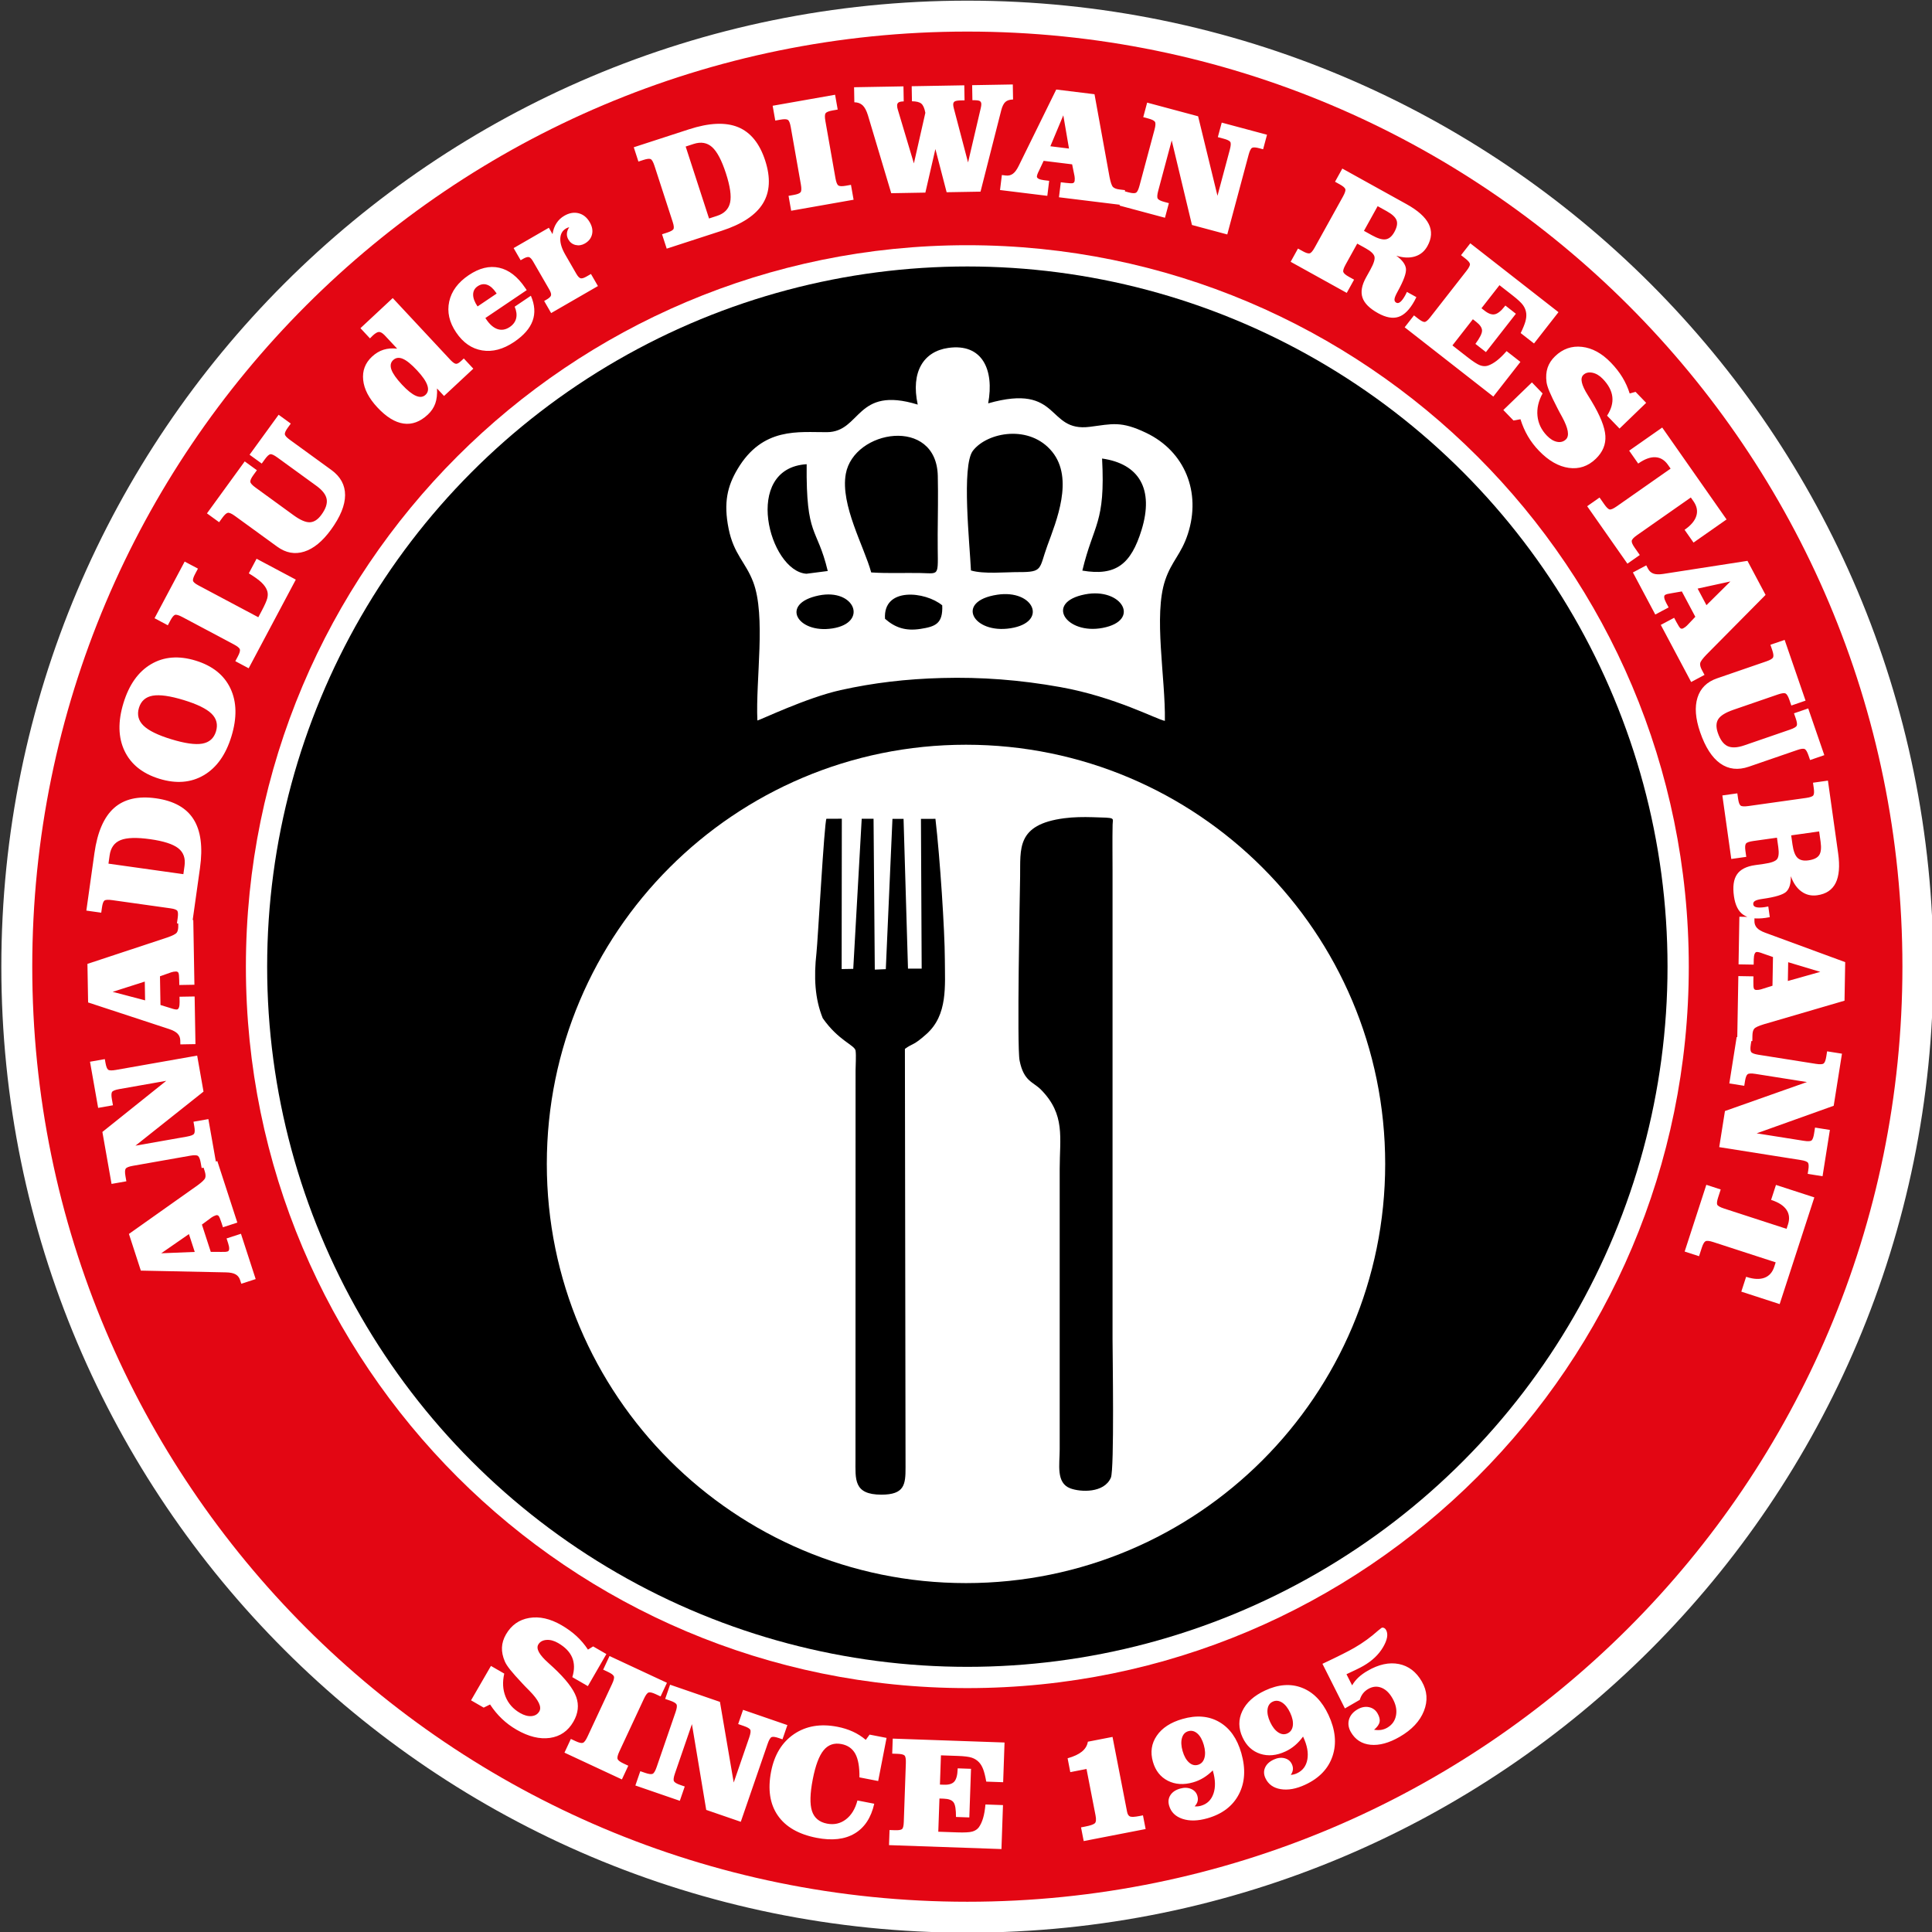 <?xml version="1.0" encoding="utf-8"?>
<!-- Generator: Adobe Illustrator 22.1.0, SVG Export Plug-In . SVG Version: 6.00 Build 0)  -->
<svg version="1.1" xmlns="http://www.w3.org/2000/svg" xmlns:xlink="http://www.w3.org/1999/xlink" x="0px" y="0px"
	 width="223.274px" height="223.274px" viewBox="0 0 223.274 223.274" style="enable-background:new 0 0 223.274 223.274;"
	 xml:space="preserve">
<rect x="0" y="0" width="223.274" height="223.274" fill="#333333" stroke="none"/>
<style type="text/css">
	.st0{display:none;}
	.st1{display:inline;fill-rule:evenodd;clip-rule:evenodd;fill:#571848;}
	.st2{fill-rule:evenodd;clip-rule:evenodd;fill:#E30613;}
	.st3{fill:#FFFFFF;}
	.st4{fill-rule:evenodd;clip-rule:evenodd;}
	.st5{fill-rule:evenodd;clip-rule:evenodd;fill:#FFFFFF;}
	.st6{display:none;fill:#FFFFFF;}
</style>
<g id="Hintergrund" class="st0">
	<rect x="-37.657" y="-18.241" class="st1" width="322.478" height="278.738"/>
</g>
<g id="Roter_Ring">
	<path class="st2" d="M111.792,1.564C50.958,1.564,1.643,50.879,1.643,111.713s49.316,110.149,110.149,110.149
		s110.149-49.316,110.149-110.149S172.626,1.564,111.792,1.564z M111.792,192.631c-44.69,0-80.918-36.228-80.918-80.918
		c0-44.69,36.228-80.918,80.918-80.918c44.69,0,80.918,36.228,80.918,80.918C192.71,156.403,156.482,192.631,111.792,192.631z"/>
</g>
<g id="White_Outline">
	<path class="st3" d="M168.221,55.284c-14.441-14.441-34.392-23.374-56.429-23.374c-22.037,0-41.988,8.932-56.429,23.374
		C40.922,69.725,31.99,89.676,31.99,111.713c0,22.037,8.932,41.988,23.374,56.429c14.441,14.441,34.392,23.374,56.429,23.374
		c22.037,0,41.988-8.932,56.429-23.374c14.441-14.441,23.374-34.392,23.374-56.429C191.595,89.676,182.663,69.725,168.221,55.284
		 M111.792,28.338c23.023,0,43.867,9.332,58.955,24.42c15.088,15.088,24.42,35.932,24.42,58.955c0,23.023-9.332,43.867-24.42,58.955
		c-15.088,15.088-35.932,24.42-58.955,24.42c-23.023,0-43.867-9.332-58.955-24.42c-15.088-15.088-24.42-35.932-24.42-58.955
		c0-23.023,9.332-43.867,24.42-58.955C67.925,37.67,88.769,28.338,111.792,28.338z"/>
	<path class="st3" d="M188.205,35.3C168.65,15.744,141.634,3.649,111.792,3.649c-29.841,0-56.858,12.096-76.413,31.651
		C15.823,54.856,3.728,81.872,3.728,111.713c0,29.841,12.096,56.858,31.651,76.413c19.556,19.556,46.572,31.651,76.413,31.651
		c29.841,0,56.858-12.096,76.413-31.651c19.556-19.556,31.651-46.572,31.651-76.413C219.857,81.872,207.761,54.856,188.205,35.3
		 M111.792,0.076c30.828,0,58.737,12.495,78.939,32.698c20.203,20.202,32.698,48.112,32.698,78.939
		c0,30.827-12.495,58.737-32.698,78.939c-20.202,20.202-48.112,32.698-78.939,32.698c-30.827,0-58.737-12.495-78.939-32.698
		C12.651,170.45,0.155,142.541,0.155,111.713c0-30.827,12.495-58.737,32.698-78.939C53.055,12.572,80.965,0.076,111.792,0.076z"/>
</g>
<g id="Kreis_innen">
	<circle class="st4" cx="111.792" cy="111.713" r="80.918"/>
</g>
<g id="Motiv_Innen">
	<path class="st5" d="M94.62,68.817c-4.535,0.929-2.479,4.427,1.56,3.811C100.387,71.987,98.794,67.962,94.62,68.817
		 M102.278,71.511c1.16,1.017,2.368,1.442,4.117,1.166c1.695-0.268,2.589-0.587,2.495-2.72
		C106.956,68.349,102.032,67.795,102.278,71.511z M115.246,68.73c-4.934,0.748-2.801,4.559,1.542,3.875
		C121.16,71.916,119.49,68.086,115.246,68.73z M125.396,68.689c-4.73,0.919-2.172,4.68,2.037,3.876
		C131.91,71.709,129.636,67.865,125.396,68.689z M95.66,65.989c-1.253-5.22-2.519-3.787-2.437-12.343
		c-7.484,0.46-4.349,12.365-0.026,12.66L95.66,65.989z M125.083,65.942c3.879,0.661,5.624-0.74,6.844-4.701
		c1.451-4.709-0.27-7.643-4.564-8.25C127.764,60.52,126.382,60.506,125.083,65.942z M100.682,66.155
		c1.992,0.127,3.818,0.032,5.709,0.068c2.424,0.046,1.94,0.535,1.974-4.481c0.015-2.195,0.065-4.473,0.013-6.746
		c-0.16-6.895-9.71-5.352-10.633-0.227C97.1,58.348,99.879,63.193,100.682,66.155z M112.208,65.926
		c1.481,0.442,3.994,0.183,5.563,0.189c2.794,0.009,2.291-0.37,3.266-3.047c1.033-2.835,3.09-7.737,0.562-10.856
		c-2.585-3.19-7.479-2.286-9.155-0.134C111.093,53.813,112.076,62.911,112.208,65.926z M106.058,46.757
		c-7.209-2.214-6.506,3.154-10.485,3.187c-3.251,0.027-7.431-0.652-10.354,4.293c-1.139,1.926-1.627,3.831-1.014,6.87
		c0.599,2.968,1.963,3.845,2.842,6.16c1.49,3.927,0.267,11.303,0.481,15.997c0.311-0.044,5.655-2.629,9.609-3.509
		c3.817-0.85,7.596-1.29,11.72-1.401c4.525-0.122,9,0.21,13.683,1.051c6.364,1.142,11.155,3.75,12.081,3.903
		c0.082-4.955-1.336-12.206,0.036-16.263c0.747-2.211,1.855-2.986,2.618-5.334c1.569-4.826-0.35-9.547-4.808-11.683
		c-2.938-1.407-3.936-1.031-6.529-0.701c-5.065,0.644-3.289-5.111-11.738-2.713c0.722-3.893-0.689-6.966-4.615-6.406
		C106.742,40.612,105.237,42.964,106.058,46.757z"/>
	<path class="st5" d="M111.637,86.066c26.755,0,48.444,21.689,48.444,48.443s-21.689,48.444-48.444,48.444
		c-26.755,0-48.444-21.689-48.444-48.444S84.882,86.066,111.637,86.066 M122.983,94.562c-5.562,0.731-5.041,3.529-5.092,6.764
		c-0.032,2.001-0.382,19.62-0.062,21.232c0.484,2.436,1.563,2.445,2.48,3.378c2.835,2.882,2.155,5.541,2.155,9.164l0,32.428
		c0,1.711-0.446,3.851,1.233,4.477c1.184,0.442,3.909,0.565,4.684-1.24c0.412-0.96,0.192-14.352,0.192-15.98v-54.08
		c0.002-1.794-0.03-3.603,0.007-5.395c0.017-0.84,0.449-0.791-2.288-0.87C125.169,94.408,124.062,94.421,122.983,94.562z
		 M98.875,123.704l-0.01,44.963c-0.001,2.3-0.239,4.065,2.995,4.065c2.661,0,2.794-1.157,2.79-3.132l-0.074-48.383
		c0.991-0.717,0.924-0.318,2.487-1.711c2.493-2.223,2.136-5.571,2.129-8.649c-0.007-3.242-0.56-11.738-1.087-16.228l-1.675,0.005
		l0.084,17.31l-1.581-0.004l-0.513-17.308l-1.283,0l-0.768,17.371l-1.273,0.053l-0.143-17.433h-1.369l-0.978,17.346l-1.34,0.023
		l0.02-17.376l-1.78,0.007c-0.241,0.341-0.996,14.126-1.151,15.509c-0.312,2.778-0.196,5.264,0.727,7.54
		c1.837,2.622,3.698,3.096,3.794,3.754C98.957,121.99,98.875,123.084,98.875,123.704z"/>
</g>
<g id="Schrift">
	<path class="st3" d="M206.633,141.5c0.208-0.64,0.15-1.203-0.174-1.685c-0.326-0.482-0.902-0.859-1.731-1.129l-0.049-0.016
		l0.563-1.732l4.434,1.441l-4.007,12.331l-4.433-1.44l0.557-1.715l0.049,0.016c0.824,0.268,1.512,0.301,2.06,0.1
		c0.551-0.201,0.931-0.627,1.141-1.274l0.166-0.512l-7.213-2.344c-0.451-0.147-0.75-0.176-0.9-0.093
		c-0.149,0.083-0.291,0.33-0.426,0.747l-0.319,0.981l-1.662-0.54l2.505-7.712l1.662,0.54l-0.297,0.914
		c-0.128,0.393-0.165,0.667-0.113,0.823c0.056,0.156,0.324,0.311,0.807,0.468l7.213,2.344L206.633,141.5z M211.914,127.79
		l-8.903,3.186l5.439,0.862c0.49,0.077,0.796,0.061,0.916-0.05c0.12-0.111,0.214-0.372,0.28-0.786l0.11-0.692l1.717,0.272
		l-0.848,5.351l-1.717-0.272l0.069-0.435c0.067-0.423,0.056-0.707-0.033-0.845c-0.09-0.138-0.373-0.245-0.845-0.32l-9.414-1.491
		l0.661-4.172l9.474-3.349l-5.952-0.943c-0.475-0.075-0.775-0.06-0.906,0.043c-0.131,0.103-0.232,0.369-0.299,0.792l-0.086,0.541
		l-1.726-0.273l0.85-5.366l1.726,0.273l-0.094,0.593c-0.069,0.432-0.055,0.72,0.04,0.862c0.095,0.142,0.376,0.249,0.845,0.323
		l6.642,1.052c0.463,0.073,0.759,0.058,0.893-0.044c0.134-0.103,0.235-0.372,0.305-0.81l0.094-0.593l1.717,0.272L211.914,127.79z
		 M200.894,112.804l1.747,0.03l-0.01,0.554c-0.008,0.468,0.012,0.753,0.062,0.858c0.05,0.105,0.144,0.159,0.288,0.161
		c0.095,0.002,0.187-0.003,0.276-0.017c0.086-0.014,0.172-0.03,0.255-0.054l1.327-0.418l0.058-3.317l-1.168-0.406
		c-0.18-0.067-0.319-0.116-0.42-0.139c-0.101-0.026-0.192-0.04-0.278-0.041c-0.107-0.002-0.191,0.07-0.255,0.219
		c-0.061,0.149-0.095,0.36-0.1,0.635l-0.011,0.609l-1.747-0.03l0.096-5.505l1.747,0.031l-0.008,0.456
		c-0.005,0.312,0.088,0.574,0.283,0.792c0.192,0.215,0.513,0.404,0.957,0.568l9.25,3.4l-0.078,4.456l-9.32,2.724
		c-0.613,0.188-0.986,0.359-1.117,0.519c-0.132,0.16-0.2,0.419-0.206,0.777l-0.011,0.646l-1.748-0.031L200.894,112.804z
		 M206.615,113.369l3.75-1.055l-3.712-1.115L206.615,113.369z M207.001,96.54l0.15,1.064c0.106,0.752,0.301,1.265,0.583,1.534
		c0.282,0.272,0.704,0.368,1.264,0.289c0.615-0.087,1.029-0.287,1.238-0.604c0.209-0.317,0.264-0.828,0.164-1.541l-0.168-1.197
		L207.001,96.54z M202.053,93.152l6.659-0.936c0.473-0.066,0.755-0.168,0.848-0.302c0.093-0.134,0.109-0.414,0.048-0.847
		l-0.086-0.612l1.725-0.242l1.18,8.399c0.209,1.485,0.113,2.63-0.287,3.431c-0.4,0.801-1.11,1.275-2.128,1.418
		c-0.685,0.096-1.296-0.047-1.826-0.433c-0.53-0.383-0.94-0.974-1.229-1.774c0.017,0.845-0.156,1.44-0.521,1.792
		c-0.365,0.351-1.272,0.627-2.721,0.831c-0.439,0.062-0.737,0.14-0.897,0.24c-0.156,0.096-0.224,0.232-0.199,0.405
		c0.023,0.164,0.144,0.273,0.364,0.323c0.218,0.053,0.538,0.048,0.956-0.011c0.042-0.006,0.109-0.019,0.205-0.038
		c0.093-0.019,0.162-0.032,0.211-0.039l0.174,1.233c-0.055,0.008-0.133,0.022-0.244,0.044c-0.108,0.021-0.19,0.036-0.241,0.043
		c-1.136,0.16-1.994,0.042-2.572-0.356c-0.578-0.395-0.942-1.113-1.088-2.156c-0.155-1.106-0.038-1.945,0.354-2.516
		c0.389-0.571,1.087-0.929,2.097-1.071l1.018-0.143c0.818-0.115,1.321-0.297,1.512-0.543c0.191-0.246,0.24-0.711,0.144-1.393
		l-0.153-1.091l-2.734,0.384c-0.473,0.067-0.758,0.168-0.854,0.305c-0.095,0.137-0.115,0.415-0.056,0.836l0.097,0.691l-1.731,0.243
		l-1.032-7.341l1.731-0.243l0.086,0.612c0.06,0.427,0.156,0.692,0.285,0.797C201.278,93.199,201.58,93.219,202.053,93.152z
		 M200.327,82.027c-0.9,0.31-1.48,0.665-1.745,1.07c-0.265,0.405-0.285,0.94-0.055,1.608c0.273,0.793,0.648,1.298,1.122,1.52
		c0.474,0.222,1.119,0.194,1.932-0.086l5.282-1.819c0.457-0.157,0.718-0.312,0.781-0.46c0.062-0.148,0.026-0.423-0.115-0.831
		l-0.204-0.593l1.644-0.566l1.86,5.4l-1.644,0.566L209,87.302c-0.14-0.405-0.282-0.651-0.426-0.731
		c-0.144-0.08-0.428-0.047-0.844,0.096l-5.623,1.936c-1.242,0.428-2.342,0.305-3.3-0.372c-0.954-0.675-1.732-1.88-2.33-3.616
		c-0.543-1.577-0.645-2.908-0.304-3.994c0.342-1.086,1.093-1.827,2.26-2.228l5.713-1.967c0.443-0.153,0.697-0.308,0.766-0.465
		c0.069-0.157,0.033-0.439-0.109-0.853l-0.204-0.593l1.644-0.566l2.418,7.021l-1.644,0.566l-0.222-0.645
		c-0.144-0.417-0.291-0.667-0.441-0.745c-0.15-0.078-0.445-0.041-0.888,0.111L200.327,82.027z M191.931,72.216l1.543-0.82
		l0.26,0.489c0.22,0.413,0.375,0.653,0.47,0.721c0.095,0.067,0.203,0.069,0.33,0.001c0.084-0.045,0.162-0.093,0.233-0.148
		c0.069-0.054,0.136-0.11,0.197-0.171l0.958-1.009l-1.558-2.929l-1.219,0.211c-0.189,0.028-0.335,0.054-0.435,0.082
		c-0.101,0.026-0.187,0.058-0.263,0.098c-0.095,0.05-0.133,0.154-0.117,0.315c0.019,0.16,0.091,0.361,0.22,0.604l0.286,0.538
		l-1.543,0.82l-2.585-4.862l1.543-0.82l0.214,0.403c0.146,0.276,0.355,0.459,0.632,0.555c0.272,0.094,0.645,0.104,1.113,0.032
		l9.739-1.511l2.092,3.935l-6.831,6.901c-0.444,0.462-0.688,0.792-0.725,0.996c-0.037,0.204,0.028,0.463,0.196,0.779l0.303,0.57
		l-1.543,0.821L191.931,72.216z M197.208,69.937l2.768-2.741l-3.787,0.825L197.208,69.937z M192.758,53.716
		c-0.386-0.551-0.871-0.844-1.45-0.875c-0.581-0.03-1.229,0.203-1.944,0.703l-0.043,0.03l-1.045-1.492l3.819-2.673l7.437,10.621
		l-3.819,2.674l-1.034-1.477l0.043-0.03c0.71-0.497,1.15-1.026,1.319-1.585c0.171-0.561,0.059-1.121-0.33-1.678l-0.309-0.441
		l-6.213,4.35c-0.389,0.272-0.592,0.493-0.616,0.663c-0.023,0.169,0.089,0.431,0.34,0.79l0.591,0.845l-1.431,1.002l-4.651-6.642
		l1.432-1.002l0.551,0.787c0.237,0.338,0.433,0.533,0.589,0.585c0.158,0.05,0.443-0.071,0.859-0.363l6.213-4.351L192.758,53.716z
		 M177.039,44.193l1.233,1.277c-0.478,0.87-0.678,1.735-0.591,2.596c0.087,0.861,0.45,1.621,1.09,2.283
		c0.385,0.398,0.781,0.637,1.182,0.713c0.401,0.076,0.74-0.017,1.016-0.283c0.425-0.41,0.278-1.277-0.444-2.601
		c-0.237-0.426-0.42-0.765-0.545-1.018c-0.417-0.81-0.724-1.45-0.919-1.916c-0.195-0.471-0.306-0.837-0.336-1.097
		c-0.08-0.616-0.036-1.165,0.124-1.647c0.162-0.484,0.447-0.925,0.861-1.325c0.889-0.859,1.929-1.224,3.112-1.091
		c1.184,0.133,2.299,0.741,3.345,1.825c0.532,0.551,0.974,1.115,1.328,1.697c0.354,0.582,0.635,1.204,0.842,1.868l0.677-0.189
		l1.227,1.27l-3.078,2.973l-1.439-1.491c0.489-0.753,0.69-1.479,0.607-2.182c-0.083-0.703-0.45-1.391-1.102-2.067
		c-0.381-0.394-0.786-0.633-1.215-0.716c-0.427-0.081-0.773,0.006-1.035,0.259c-0.396,0.382-0.222,1.163,0.522,2.338
		c0.179,0.291,0.32,0.516,0.419,0.68c1.006,1.671,1.543,3.008,1.608,4.009c0.065,1.001-0.303,1.889-1.107,2.665
		c-0.894,0.863-1.935,1.213-3.118,1.049c-1.186-0.166-2.334-0.822-3.442-1.969c-0.506-0.524-0.936-1.088-1.287-1.689
		c-0.351-0.597-0.636-1.254-0.858-1.963l-0.808,0.146l-1.172-1.213L177.039,44.193z M180.107,36.077l-2.827,3.618l-1.541-1.204
		c0.268-0.547,0.451-0.999,0.548-1.347c0.096-0.352,0.127-0.67,0.09-0.955c-0.04-0.326-0.163-0.632-0.363-0.917
		c-0.205-0.285-0.602-0.656-1.191-1.116l-0.289-0.226l-1.245-0.972l-2.082,2.665l0.374,0.292c0.439,0.343,0.831,0.478,1.173,0.403
		c0.342-0.075,0.725-0.381,1.149-0.924l0.066-0.084l1.216,0.95l-3.462,4.431l-1.216-0.95c0.51-0.693,0.768-1.202,0.767-1.529
		c0.001-0.325-0.223-0.664-0.672-1.014l-0.388-0.303l-2.363,3.024l1.717,1.342c0.665,0.52,1.156,0.837,1.469,0.954
		c0.316,0.118,0.618,0.133,0.904,0.046c0.331-0.111,0.669-0.301,1.016-0.565c0.347-0.265,0.731-0.637,1.154-1.118l1.597,1.247
		l-3.13,4.006l-10.246-8.005l1.076-1.377l0.487,0.381c0.321,0.25,0.561,0.376,0.721,0.38c0.16,0.004,0.38-0.173,0.659-0.53
		l0.056-0.072l4.14-5.299c0.294-0.376,0.429-0.648,0.402-0.808c-0.026-0.16-0.209-0.373-0.554-0.643l-0.473-0.369l1.07-1.37
		L180.107,36.077z M157.628,26.678l0.94,0.521c0.664,0.368,1.192,0.521,1.577,0.458c0.387-0.062,0.717-0.341,0.992-0.836
		c0.301-0.543,0.39-0.994,0.263-1.352c-0.127-0.358-0.503-0.709-1.132-1.058l-1.058-0.586L157.628,26.678z M151.944,28.591
		l3.26-5.881c0.231-0.418,0.32-0.704,0.269-0.859c-0.051-0.154-0.265-0.336-0.648-0.548l-0.541-0.3l0.844-1.523l7.418,4.112
		c1.312,0.727,2.168,1.493,2.567,2.294c0.399,0.802,0.35,1.654-0.149,2.553c-0.335,0.605-0.817,1.006-1.444,1.197
		c-0.625,0.193-1.344,0.165-2.157-0.086c0.685,0.495,1.056,0.992,1.117,1.494c0.061,0.503-0.265,1.393-0.974,2.673
		c-0.215,0.388-0.332,0.674-0.348,0.861c-0.017,0.183,0.051,0.319,0.204,0.403c0.145,0.08,0.305,0.05,0.477-0.096
		c0.173-0.142,0.362-0.401,0.567-0.771c0.021-0.037,0.051-0.098,0.093-0.187c0.041-0.086,0.072-0.149,0.096-0.192l1.09,0.604
		c-0.027,0.048-0.063,0.12-0.112,0.221c-0.048,0.099-0.086,0.173-0.111,0.219c-0.556,1.004-1.166,1.618-1.832,1.84
		c-0.663,0.224-1.456,0.082-2.377-0.428c-0.977-0.542-1.576-1.14-1.796-1.797c-0.221-0.655-0.087-1.427,0.407-2.319l0.499-0.899
		c0.4-0.723,0.558-1.234,0.476-1.535c-0.082-0.301-0.423-0.619-1.025-0.953l-0.964-0.534l-1.338,2.415
		c-0.231,0.418-0.322,0.707-0.27,0.865c0.052,0.159,0.262,0.341,0.634,0.548l0.61,0.338l-0.847,1.529l-6.484-3.594l0.847-1.529
		l0.541,0.3c0.377,0.209,0.646,0.292,0.808,0.252C151.515,29.239,151.713,29.009,151.944,28.591z M138.461,13.438l2.238,9.187
		l1.425-5.319c0.128-0.479,0.144-0.785,0.046-0.916c-0.098-0.131-0.348-0.252-0.752-0.36l-0.677-0.181l0.45-1.679l5.233,1.402
		l-0.45,1.679l-0.426-0.114c-0.414-0.111-0.697-0.13-0.844-0.055c-0.147,0.075-0.283,0.346-0.406,0.807l-2.467,9.206l-4.08-1.093
		l-2.341-9.772l-1.56,5.821c-0.124,0.464-0.141,0.764-0.052,0.905c0.089,0.141,0.343,0.269,0.757,0.38l0.529,0.142l-0.452,1.688
		l-5.248-1.406l0.452-1.688l0.579,0.155c0.423,0.113,0.71,0.13,0.861,0.05c0.151-0.08,0.286-0.348,0.409-0.806l1.741-6.496
		c0.121-0.452,0.137-0.749,0.049-0.893c-0.088-0.144-0.345-0.273-0.774-0.388l-0.579-0.155l0.45-1.679L138.461,13.438z
		 M122.38,22.798l0.213-1.735l0.55,0.067c0.465,0.057,0.75,0.068,0.86,0.028c0.11-0.039,0.173-0.127,0.191-0.269
		c0.012-0.094,0.016-0.186,0.012-0.276c-0.005-0.087-0.012-0.174-0.027-0.259l-0.277-1.363l-3.293-0.404l-0.526,1.119
		c-0.086,0.172-0.149,0.306-0.182,0.403c-0.037,0.097-0.06,0.187-0.07,0.272c-0.013,0.106,0.05,0.197,0.191,0.276
		c0.142,0.076,0.348,0.132,0.621,0.166l0.605,0.074l-0.213,1.735l-5.465-0.671l0.213-1.735l0.453,0.056
		c0.31,0.038,0.58-0.027,0.817-0.199c0.233-0.169,0.455-0.468,0.665-0.893l4.348-8.844l4.423,0.543l1.735,9.554
		c0.123,0.629,0.254,1.018,0.4,1.166c0.145,0.147,0.396,0.243,0.751,0.286l0.641,0.079l-0.213,1.735L122.38,22.798z M123.54,17.168
		l-0.658-3.84l-1.496,3.575L123.54,17.168z M104.41,9.981l0.03,1.738c-0.282,0.005-0.48,0.045-0.595,0.118
		c-0.115,0.075-0.171,0.196-0.168,0.361c0.001,0.086,0.009,0.168,0.023,0.248c0.014,0.079,0.033,0.156,0.059,0.229l1.856,6.209
		l1.325-5.846c-0.098-0.531-0.254-0.883-0.466-1.063c-0.214-0.177-0.574-0.268-1.082-0.272l-0.03-1.738l6.078-0.106l0.03,1.738
		l-0.404,0.007c-0.364,0.006-0.609,0.044-0.73,0.117c-0.121,0.07-0.18,0.193-0.177,0.364c0.001,0.067,0.009,0.135,0.019,0.202
		c0.01,0.07,0.03,0.162,0.063,0.274l1.633,6.213l1.47-6.286c0.02-0.092,0.037-0.175,0.048-0.252c0.011-0.08,0.016-0.147,0.015-0.208
		c-0.003-0.177-0.069-0.299-0.199-0.364c-0.13-0.062-0.406-0.091-0.831-0.083l-0.03-1.738l4.698-0.082l0.03,1.738
		c-0.389,0.007-0.684,0.101-0.883,0.279c-0.199,0.181-0.359,0.493-0.476,0.939l-2.401,9.431l-3.917,0.068l-1.299-4.991l-1.158,5.034
		l-3.945,0.069l-2.695-9.011c-0.166-0.536-0.368-0.918-0.611-1.147c-0.246-0.228-0.563-0.345-0.958-0.351l-0.03-1.738L104.41,9.981z
		 M96.508,10.95l0.302,1.712l-0.591,0.104c-0.437,0.077-0.704,0.183-0.805,0.319c-0.1,0.136-0.11,0.433-0.029,0.894l1.167,6.623
		c0.082,0.467,0.197,0.745,0.341,0.838c0.144,0.093,0.428,0.102,0.859,0.026l0.591-0.104l0.303,1.721l-7.213,1.272l-0.304-1.721
		l0.6-0.106c0.425-0.075,0.689-0.18,0.793-0.317c0.103-0.136,0.113-0.436,0.03-0.904l-1.168-6.622
		c-0.081-0.461-0.192-0.737-0.333-0.83c-0.141-0.093-0.425-0.102-0.856-0.026l-0.6,0.106l-0.302-1.712L96.508,10.95z M81.941,25.249
		l0.92-0.299c0.847-0.275,1.352-0.79,1.515-1.548c0.163-0.758,0-1.883-0.485-3.376c-0.486-1.496-1.017-2.505-1.595-3.025
		c-0.577-0.517-1.289-0.64-2.136-0.365l-0.92,0.299L81.941,25.249z M79.611,14.948c2.343-0.762,4.237-0.846,5.685-0.254
		c1.445,0.593,2.49,1.878,3.133,3.858c0.644,1.982,0.555,3.64-0.27,4.973c-0.822,1.332-2.403,2.38-4.741,3.14l-6.369,2.07
		l-0.54-1.662l0.588-0.191c0.387-0.126,0.625-0.255,0.718-0.385c0.093-0.13,0.069-0.412-0.071-0.843l-0.028-0.087l-2.078-6.396
		c-0.147-0.454-0.297-0.717-0.445-0.785c-0.148-0.068-0.427-0.035-0.843,0.1l-0.571,0.185l-0.537-1.653L79.611,14.948z
		 M63.854,27.057c0.073-0.491,0.227-0.916,0.459-1.268c0.23-0.355,0.529-0.638,0.903-0.854c0.57-0.329,1.122-0.425,1.657-0.289
		c0.535,0.137,0.962,0.484,1.285,1.043c0.278,0.482,0.367,0.948,0.261,1.394c-0.104,0.445-0.377,0.798-0.823,1.055
		c-0.353,0.203-0.711,0.262-1.075,0.176c-0.364-0.086-0.642-0.297-0.833-0.629c-0.132-0.228-0.191-0.459-0.174-0.694
		c0.014-0.238,0.107-0.482,0.271-0.736c-0.073,0.021-0.139,0.041-0.202,0.067c-0.06,0.024-0.117,0.054-0.168,0.083
		c-0.424,0.245-0.646,0.638-0.664,1.175c-0.017,0.54,0.175,1.154,0.576,1.848l1.279,2.216c0.176,0.305,0.343,0.477,0.496,0.516
		c0.153,0.039,0.382-0.03,0.687-0.206l0.506-0.292l0.807,1.397l-5.408,3.122l-0.807-1.397l0.273-0.158
		c0.305-0.176,0.479-0.34,0.519-0.49c0.04-0.151-0.028-0.38-0.204-0.685l-1.858-3.218c-0.179-0.31-0.343-0.484-0.492-0.522
		c-0.149-0.037-0.378,0.031-0.683,0.207l-0.273,0.158l-0.811-1.405l4.072-2.351L63.854,27.057z M55.189,35.415l2.207-1.489
		l-0.075-0.112c-0.32-0.474-0.665-0.777-1.032-0.906c-0.366-0.126-0.73-0.069-1.085,0.171c-0.348,0.234-0.522,0.555-0.526,0.96
		C54.674,34.444,54.845,34.905,55.189,35.415z M61.352,34.179c0.455,1.048,0.521,2.015,0.2,2.896
		c-0.319,0.884-1.031,1.696-2.137,2.442c-1.264,0.852-2.495,1.177-3.696,0.979c-1.201-0.198-2.203-0.891-3.006-2.081
		c-0.796-1.18-1.061-2.367-0.8-3.566c0.263-1.197,1.014-2.213,2.253-3.048c1.226-0.827,2.399-1.112,3.527-0.858
		c1.126,0.252,2.126,1.028,3.002,2.328l0.175,0.259l-4.778,3.223l0.101,0.15c0.407,0.604,0.846,0.98,1.314,1.133
		c0.471,0.151,0.939,0.068,1.404-0.245c0.396-0.267,0.642-0.603,0.74-1.005c0.094-0.403,0.038-0.853-0.171-1.343L61.352,34.179z
		 M48.197,42.801c-0.651-0.699-1.197-1.144-1.64-1.333c-0.44-0.189-0.814-0.141-1.121,0.145c-0.295,0.275-0.362,0.643-0.203,1.102
		c0.164,0.458,0.566,1.033,1.209,1.723c0.628,0.674,1.167,1.108,1.622,1.304c0.45,0.196,0.821,0.159,1.115-0.115
		c0.298-0.277,0.365-0.65,0.199-1.119C49.217,44.038,48.821,43.47,48.197,42.801z M44.436,38.728
		c-0.249-0.249-0.463-0.371-0.645-0.365c-0.182,0.007-0.421,0.146-0.714,0.419c-0.029,0.027-0.081,0.079-0.153,0.155
		c-0.074,0.078-0.128,0.132-0.168,0.169l-1.1-1.18l3.732-3.48l6.715,7.201c0.257,0.258,0.458,0.393,0.606,0.398
		c0.145,0.007,0.334-0.099,0.572-0.32l0.32-0.298l1.1,1.18l-3.385,3.156l-0.812-0.871c0.037,0.677-0.031,1.255-0.197,1.732
		c-0.168,0.479-0.456,0.911-0.866,1.293c-0.889,0.829-1.823,1.173-2.808,1.032c-0.985-0.14-1.994-0.765-3.025-1.871
		c-0.983-1.054-1.529-2.111-1.637-3.169c-0.108-1.058,0.229-1.954,1.017-2.689c0.414-0.386,0.859-0.654,1.336-0.802
		c0.473-0.148,0.998-0.191,1.576-0.123L44.436,38.728z M33.924,59.541c0.77,0.56,1.394,0.831,1.878,0.816
		c0.484-0.015,0.934-0.306,1.349-0.878c0.493-0.678,0.692-1.275,0.602-1.791c-0.09-0.516-0.483-1.028-1.178-1.534l-4.519-3.283
		c-0.391-0.284-0.667-0.409-0.824-0.376c-0.157,0.034-0.361,0.222-0.615,0.571l-0.369,0.508l-1.406-1.022l3.357-4.621l1.406,1.022
		l-0.333,0.458c-0.252,0.347-0.371,0.605-0.354,0.768c0.017,0.164,0.207,0.377,0.563,0.636l4.811,3.496
		c1.063,0.772,1.593,1.744,1.588,2.917c-0.005,1.169-0.547,2.497-1.626,3.983c-0.981,1.35-2.012,2.197-3.097,2.539
		c-1.085,0.343-2.123,0.152-3.121-0.573l-4.888-3.551c-0.379-0.275-0.652-0.394-0.82-0.361c-0.168,0.033-0.379,0.224-0.636,0.578
		l-0.369,0.508l-1.406-1.022l4.365-6.007l1.406,1.022l-0.401,0.552c-0.259,0.357-0.379,0.621-0.357,0.788
		c0.022,0.168,0.221,0.388,0.6,0.663L33.924,59.541z M21.342,64.898l1.535,0.816l-0.329,0.619c-0.19,0.357-0.271,0.615-0.246,0.77
		c0.025,0.155,0.235,0.34,0.632,0.551l0.078,0.042l6.84,3.637l0.388-0.73c0.359-0.676,0.577-1.17,0.653-1.483
		c0.075-0.317,0.069-0.605-0.023-0.862c-0.112-0.323-0.332-0.641-0.654-0.948c-0.325-0.308-0.812-0.657-1.462-1.051l0.897-1.686
		l4.535,2.411L28.738,77.23l-1.543-0.82l0.29-0.546c0.203-0.381,0.281-0.651,0.238-0.813c-0.043-0.161-0.273-0.353-0.697-0.579
		l-5.938-3.157c-0.422-0.224-0.713-0.31-0.866-0.256c-0.153,0.054-0.331,0.271-0.537,0.657l-0.29,0.546l-1.535-0.816L21.342,64.898z
		 M18.428,90.004c-1.949-0.596-3.295-1.67-4.034-3.221c-0.739-1.551-0.78-3.394-0.126-5.534c0.65-2.125,1.713-3.624,3.192-4.494
		c1.479-0.87,3.195-1.008,5.145-0.412c1.949,0.596,3.292,1.669,4.025,3.218c0.733,1.549,0.771,3.395,0.115,5.54
		c-0.648,2.119-1.71,3.616-3.189,4.485C22.076,90.457,20.366,90.596,18.428,90.004z M16.059,81.797
		c-0.242,0.793-0.068,1.48,0.52,2.057c0.589,0.577,1.66,1.103,3.209,1.576c1.578,0.482,2.774,0.653,3.589,0.509
		c0.813-0.145,1.34-0.615,1.581-1.402c0.244-0.799,0.074-1.488-0.515-2.062c-0.587-0.573-1.659-1.096-3.213-1.571
		c-1.569-0.479-2.759-0.648-3.581-0.506C16.831,80.541,16.3,81.009,16.059,81.797z M21.191,101.024l0.134-0.958
		c0.124-0.882-0.117-1.562-0.727-2.04c-0.61-0.478-1.692-0.825-3.247-1.044c-1.558-0.219-2.697-0.185-3.418,0.107
		c-0.718,0.292-1.14,0.878-1.264,1.761l-0.135,0.958L21.191,101.024z M10.911,98.603c0.343-2.44,1.097-4.179,2.264-5.221
		c1.166-1.039,2.78-1.415,4.841-1.125c2.064,0.29,3.515,1.097,4.351,2.423c0.837,1.323,1.086,3.203,0.744,5.637l-0.932,6.632
		l-1.731-0.243l0.086-0.612c0.057-0.403,0.045-0.674-0.031-0.814c-0.076-0.14-0.34-0.243-0.789-0.306l-0.091-0.013l-6.659-0.936
		c-0.473-0.067-0.775-0.047-0.901,0.056c-0.126,0.103-0.219,0.368-0.28,0.801l-0.083,0.594l-1.721-0.242L10.911,98.603z
		 M22.468,113.803l-1.747,0.03l-0.01-0.554c-0.008-0.468-0.038-0.752-0.091-0.855c-0.054-0.103-0.15-0.154-0.293-0.151
		c-0.095,0.002-0.187,0.009-0.275,0.026c-0.086,0.017-0.171,0.037-0.253,0.063l-1.311,0.464l0.058,3.317l1.182,0.365
		c0.182,0.061,0.323,0.104,0.425,0.124c0.101,0.023,0.193,0.033,0.279,0.032c0.107-0.002,0.188-0.077,0.247-0.228
		c0.056-0.151,0.082-0.363,0.078-0.638l-0.011-0.609l1.747-0.03l0.096,5.506l-1.747,0.031l-0.008-0.456
		c-0.005-0.312-0.108-0.571-0.311-0.782c-0.2-0.207-0.527-0.386-0.977-0.534l-9.363-3.075l-0.078-4.456l9.219-3.048
		c0.605-0.209,0.973-0.393,1.098-0.558c0.126-0.164,0.185-0.426,0.179-0.784l-0.011-0.646l1.748-0.031L22.468,113.803z
		 M16.731,113.438l-3.711,1.185l3.749,0.985L16.731,113.438z M11.832,130.816l7.381-5.91l-5.423,0.956
		c-0.489,0.086-0.773,0.202-0.85,0.346c-0.077,0.144-0.081,0.422-0.008,0.835l0.122,0.69l-1.712,0.302l-0.941-5.335l1.712-0.302
		l0.077,0.434c0.074,0.422,0.177,0.687,0.307,0.788c0.13,0.102,0.433,0.11,0.903,0.027l9.386-1.655l0.733,4.16l-7.867,6.251
		l5.935-1.047c0.473-0.084,0.752-0.195,0.842-0.335c0.09-0.14,0.099-0.425,0.025-0.847l-0.095-0.54l1.721-0.303l0.944,5.35
		l-1.721,0.304l-0.104-0.591c-0.076-0.431-0.182-0.698-0.318-0.802c-0.136-0.103-0.436-0.113-0.904-0.03l-6.623,1.168
		c-0.461,0.081-0.737,0.192-0.83,0.333c-0.093,0.141-0.102,0.428-0.025,0.865l0.104,0.591l-1.712,0.302L11.832,130.816z
		 M27.427,141.29l-1.662,0.54l-0.171-0.527c-0.145-0.445-0.256-0.709-0.338-0.791c-0.082-0.083-0.188-0.103-0.325-0.059
		c-0.09,0.029-0.176,0.064-0.255,0.106c-0.077,0.041-0.153,0.085-0.224,0.134l-1.118,0.827l1.025,3.155l1.237,0.004
		c0.192,0.005,0.34,0.005,0.442-0.005c0.104-0.008,0.195-0.025,0.276-0.051c0.102-0.033,0.158-0.128,0.17-0.29
		c0.009-0.161-0.027-0.371-0.112-0.633l-0.188-0.579l1.662-0.54l1.702,5.237l-1.662,0.54l-0.141-0.434
		c-0.096-0.297-0.27-0.514-0.526-0.656c-0.252-0.14-0.617-0.215-1.09-0.225l-9.853-0.204l-1.377-4.239l7.925-5.61
		c0.518-0.378,0.815-0.661,0.887-0.855c0.072-0.194,0.053-0.461-0.058-0.802l-0.2-0.614l1.662-0.54L27.427,141.29z M21.834,142.618
		l-3.202,2.218l3.873-0.155L21.834,142.618z"/>
	<path class="st3" d="M155.426,197.436l-2.596-5.156c0.961-0.453,1.728-0.821,2.296-1.11c0.57-0.286,1.037-0.535,1.406-0.748
		c0.968-0.558,1.88-1.219,2.735-1.985c0.2-0.168,0.325-0.269,0.378-0.3c0.082-0.048,0.175-0.052,0.278-0.009
		c0.104,0.039,0.188,0.118,0.254,0.232c0.274,0.474,0.161,1.141-0.341,1.999c-0.503,0.856-1.26,1.576-2.27,2.159
		c-0.196,0.113-0.449,0.245-0.76,0.397c-0.309,0.15-0.708,0.341-1.199,0.568l0.652,1.288c0.189-0.328,0.431-0.631,0.723-0.909
		c0.293-0.275,0.649-0.534,1.068-0.776c1.288-0.744,2.492-1.004,3.613-0.782c1.119,0.224,2.003,0.898,2.651,2.021
		c0.63,1.092,0.711,2.23,0.243,3.408c-0.467,1.181-1.401,2.177-2.803,2.986c-1.233,0.712-2.354,1.016-3.365,0.918
		c-1.008-0.1-1.767-0.588-2.272-1.463c-0.283-0.49-0.356-0.978-0.217-1.458c0.143-0.482,0.469-0.872,0.989-1.172
		c0.45-0.26,0.89-0.344,1.325-0.252c0.432,0.093,0.76,0.331,0.985,0.721c0.217,0.377,0.296,0.709,0.233,0.997
		c-0.059,0.289-0.273,0.586-0.635,0.89c0.29,0.049,0.557,0.053,0.806,0.019c0.25-0.038,0.488-0.123,0.716-0.254
		c0.567-0.328,0.907-0.81,1.018-1.444c0.112-0.633-0.031-1.29-0.425-1.974c-0.36-0.623-0.79-1.025-1.291-1.213
		c-0.501-0.188-1.003-0.134-1.505,0.155c-0.238,0.138-0.437,0.309-0.596,0.51c-0.159,0.202-0.284,0.45-0.376,0.744L155.426,197.436z
		 M147.083,196.656c-0.347,0.161-0.546,0.457-0.599,0.887c-0.053,0.43,0.049,0.923,0.306,1.475c0.26,0.557,0.574,0.955,0.937,1.191
		c0.363,0.236,0.718,0.273,1.065,0.111c0.352-0.164,0.558-0.463,0.615-0.891c0.057-0.429-0.043-0.926-0.306-1.489
		c-0.263-0.563-0.579-0.959-0.942-1.188C147.795,196.524,147.435,196.492,147.083,196.656z M150.588,200.689
		c-0.286,0.393-0.595,0.73-0.929,1.014c-0.331,0.283-0.695,0.516-1.091,0.701c-1.035,0.482-2.008,0.575-2.923,0.279
		c-0.912-0.298-1.593-0.925-2.043-1.891c-0.49-1.051-0.502-2.069-0.032-3.052c0.467-0.984,1.344-1.775,2.628-2.374
		c1.537-0.717,2.96-0.823,4.262-0.319c1.305,0.503,2.327,1.549,3.071,3.144c0.798,1.712,0.955,3.293,0.47,4.745
		c-0.482,1.451-1.534,2.556-3.154,3.311c-1.046,0.488-1.992,0.659-2.842,0.518c-0.847-0.142-1.435-0.564-1.763-1.268
		c-0.199-0.427-0.214-0.836-0.04-1.224c0.171-0.387,0.501-0.693,0.989-0.921c0.444-0.207,0.864-0.261,1.263-0.16
		c0.396,0.103,0.677,0.329,0.841,0.682c0.101,0.216,0.142,0.427,0.121,0.629c-0.022,0.206-0.103,0.409-0.247,0.615
		c0.14-0.011,0.268-0.034,0.385-0.065c0.12-0.032,0.229-0.073,0.332-0.121c0.666-0.311,1.068-0.846,1.201-1.604
		c0.136-0.759-0.023-1.621-0.472-2.583L150.588,200.689z M137.326,200.068c-0.368,0.106-0.611,0.366-0.731,0.783
		c-0.119,0.416-0.096,0.919,0.072,1.505c0.17,0.591,0.417,1.033,0.739,1.323c0.322,0.29,0.667,0.382,1.035,0.276
		c0.374-0.107,0.623-0.37,0.746-0.784c0.123-0.414,0.102-0.921-0.069-1.518c-0.171-0.597-0.422-1.038-0.745-1.321
		C138.049,200.048,137.699,199.961,137.326,200.068z M140.157,204.599c-0.344,0.344-0.702,0.628-1.076,0.856
		c-0.371,0.227-0.767,0.401-1.188,0.522c-1.097,0.315-2.073,0.254-2.931-0.182c-0.854-0.436-1.429-1.163-1.723-2.187
		c-0.32-1.115-0.172-2.122,0.446-3.019c0.615-0.899,1.605-1.543,2.967-1.933c1.63-0.468,3.052-0.35,4.259,0.352
		c1.21,0.7,2.056,1.894,2.541,3.586c0.521,1.815,0.428,3.402-0.278,4.76c-0.703,1.358-1.914,2.285-3.633,2.777
		c-1.109,0.318-2.071,0.339-2.888,0.067c-0.814-0.273-1.329-0.781-1.543-1.528c-0.13-0.453-0.081-0.859,0.151-1.215
		c0.229-0.355,0.603-0.606,1.121-0.754c0.471-0.135,0.895-0.123,1.272,0.04c0.375,0.163,0.617,0.431,0.724,0.805
		c0.066,0.229,0.073,0.444,0.021,0.64c-0.054,0.2-0.166,0.388-0.34,0.569c0.14,0.011,0.27,0.009,0.391-0.004
		c0.123-0.013,0.238-0.036,0.347-0.068c0.706-0.202,1.187-0.668,1.437-1.396c0.253-0.729,0.231-1.604-0.062-2.625L140.157,204.599z
		 M123.69,204.799l-0.311-1.602c0.721-0.202,1.273-0.459,1.658-0.774c0.385-0.315,0.61-0.695,0.682-1.14l2.851-0.554l1.682,8.653
		c0.058,0.297,0.175,0.48,0.353,0.549c0.178,0.065,0.533,0.046,1.068-0.058l0.415-0.081l0.308,1.583l-7.157,1.391l-0.308-1.583
		l0.493-0.096c0.571-0.111,0.933-0.234,1.088-0.367c0.158-0.134,0.188-0.445,0.093-0.932l-0.014-0.069l-1.027-5.285L123.69,204.799z
		 M116.091,201.375l-0.16,4.589l-1.954-0.069c-0.105-0.601-0.223-1.073-0.349-1.412c-0.129-0.342-0.291-0.617-0.489-0.826
		c-0.224-0.24-0.503-0.416-0.833-0.528c-0.333-0.11-0.873-0.178-1.619-0.203l-0.367-0.013l-1.578-0.055l-0.118,3.38l0.474,0.016
		c0.557,0.02,0.953-0.102,1.186-0.363c0.233-0.261,0.362-0.735,0.387-1.423l0.004-0.107l1.542,0.054l-0.196,5.619l-1.542-0.054
		c0.005-0.86-0.085-1.424-0.278-1.688c-0.19-0.264-0.571-0.406-1.14-0.426l-0.492-0.017l-0.134,3.836l2.178,0.076
		c0.844,0.03,1.427-0.002,1.749-0.092c0.325-0.09,0.579-0.256,0.758-0.494c0.203-0.284,0.365-0.637,0.49-1.055
		c0.125-0.418,0.217-0.945,0.276-1.583l2.025,0.071l-0.177,5.081l-12.994-0.454l0.061-1.746l0.618,0.022
		c0.407,0.014,0.675-0.026,0.807-0.116c0.132-0.09,0.206-0.363,0.221-0.816l0.003-0.092l0.235-6.72
		c0.017-0.477-0.034-0.776-0.15-0.89c-0.115-0.114-0.389-0.179-0.826-0.194l-0.599-0.021l0.06-1.737L116.091,201.375z
		 M101.034,208.451c-0.363,1.61-1.116,2.758-2.262,3.439c-1.146,0.681-2.612,0.849-4.397,0.501
		c-2.088-0.406-3.588-1.271-4.497-2.595c-0.909-1.324-1.163-3.014-0.764-5.069c0.378-1.944,1.263-3.384,2.652-4.327
		c1.393-0.942,3.063-1.222,5.01-0.844c0.652,0.127,1.248,0.314,1.786,0.562c0.541,0.248,1.038,0.563,1.493,0.951l0.439-0.607
		l1.962,0.381l-0.968,4.982l-2.166-0.421c0.016-1.204-0.145-2.111-0.475-2.721c-0.334-0.61-0.866-0.985-1.599-1.128
		c-0.85-0.165-1.539,0.075-2.066,0.718c-0.527,0.643-0.944,1.759-1.253,3.352c-0.32,1.643-0.351,2.863-0.092,3.665
		c0.259,0.799,0.839,1.285,1.737,1.46c0.814,0.158,1.541-0.003,2.177-0.484c0.636-0.484,1.084-1.214,1.34-2.193L101.034,208.451z
		 M83.202,196.68l1.591,9.32l1.793-5.206c0.161-0.469,0.198-0.773,0.11-0.911c-0.089-0.137-0.329-0.275-0.726-0.412l-0.663-0.228
		l0.566-1.644l5.122,1.764l-0.566,1.644l-0.417-0.143c-0.405-0.14-0.686-0.178-0.838-0.114c-0.151,0.064-0.306,0.325-0.461,0.777
		l-3.103,9.012l-3.994-1.375l-1.653-9.912l-1.962,5.698c-0.157,0.454-0.194,0.752-0.115,0.899c0.079,0.147,0.323,0.293,0.729,0.432
		l0.518,0.179l-0.569,1.653l-5.137-1.769l0.569-1.653l0.567,0.195c0.414,0.142,0.699,0.179,0.856,0.11
		c0.157-0.069,0.31-0.327,0.465-0.776l2.189-6.358c0.153-0.443,0.189-0.738,0.111-0.887c-0.078-0.15-0.325-0.296-0.745-0.441
		l-0.567-0.195l0.566-1.644L83.202,196.68z M77.077,194.475l-0.735,1.576l-0.544-0.254c-0.402-0.188-0.682-0.254-0.842-0.2
		c-0.16,0.054-0.339,0.292-0.536,0.716l-2.842,6.095c-0.201,0.43-0.267,0.723-0.202,0.882c0.064,0.159,0.292,0.329,0.689,0.514
		l0.544,0.254l-0.738,1.584l-6.638-3.095l0.739-1.584l0.552,0.257c0.391,0.182,0.668,0.247,0.831,0.195
		c0.163-0.052,0.343-0.293,0.543-0.723l2.842-6.094c0.198-0.425,0.265-0.714,0.203-0.871c-0.062-0.157-0.289-0.328-0.686-0.513
		l-0.552-0.257l0.735-1.576L77.077,194.475z M56.737,192.524l1.537,0.888c-0.22,0.969-0.173,1.854,0.148,2.658
		c0.321,0.803,0.879,1.434,1.677,1.894c0.48,0.277,0.926,0.397,1.333,0.36c0.407-0.037,0.707-0.221,0.898-0.552
		c0.295-0.511-0.085-1.304-1.144-2.378c-0.345-0.344-0.614-0.62-0.804-0.829c-0.624-0.664-1.095-1.194-1.412-1.589
		c-0.318-0.399-0.524-0.72-0.625-0.962c-0.247-0.57-0.356-1.11-0.335-1.618c0.022-0.51,0.175-1.012,0.462-1.511
		c0.618-1.071,1.516-1.708,2.691-1.906c1.175-0.198,2.414,0.079,3.718,0.832c0.663,0.383,1.243,0.803,1.744,1.265
		c0.5,0.462,0.942,0.982,1.324,1.563l0.598-0.369l1.53,0.883l-2.14,3.706l-1.795-1.036c0.263-0.859,0.256-1.612-0.018-2.265
		c-0.273-0.653-0.816-1.213-1.63-1.683c-0.474-0.274-0.929-0.392-1.365-0.353c-0.433,0.04-0.741,0.219-0.923,0.534
		c-0.275,0.477,0.108,1.179,1.146,2.104c0.252,0.231,0.45,0.408,0.59,0.539c1.427,1.329,2.312,2.466,2.65,3.41
		c0.338,0.945,0.229,1.9-0.33,2.867c-0.621,1.076-1.525,1.699-2.708,1.868c-1.185,0.167-2.47-0.147-3.851-0.944
		c-0.631-0.364-1.199-0.788-1.702-1.269c-0.502-0.477-0.957-1.03-1.366-1.651l-0.736,0.363l-1.461-0.843L56.737,192.524z"/>
	<path class="st6" d="M73.121,190.89c0-0.466,0.159-0.862,0.481-1.186c0.319-0.322,0.711-0.484,1.171-0.484
		c0.46,0,0.852,0.162,1.177,0.49c0.322,0.325,0.484,0.72,0.484,1.18c0,0.459-0.162,0.852-0.484,1.177
		c-0.325,0.322-0.717,0.484-1.177,0.484c-0.466,0-0.858-0.16-1.177-0.475C73.281,191.758,73.121,191.362,73.121,190.89"/>
	<path class="st6" d="M90.969,9.082c0-0.466,0.16-0.862,0.481-1.186c0.319-0.322,0.711-0.484,1.171-0.484
		c0.46,0,0.852,0.162,1.177,0.49c0.322,0.325,0.484,0.72,0.484,1.18c0,0.459-0.162,0.852-0.484,1.177
		c-0.325,0.322-0.717,0.484-1.177,0.484c-0.466,0-0.858-0.16-1.177-0.475C91.128,9.95,90.969,9.554,90.969,9.082"/>
</g>
</svg>
